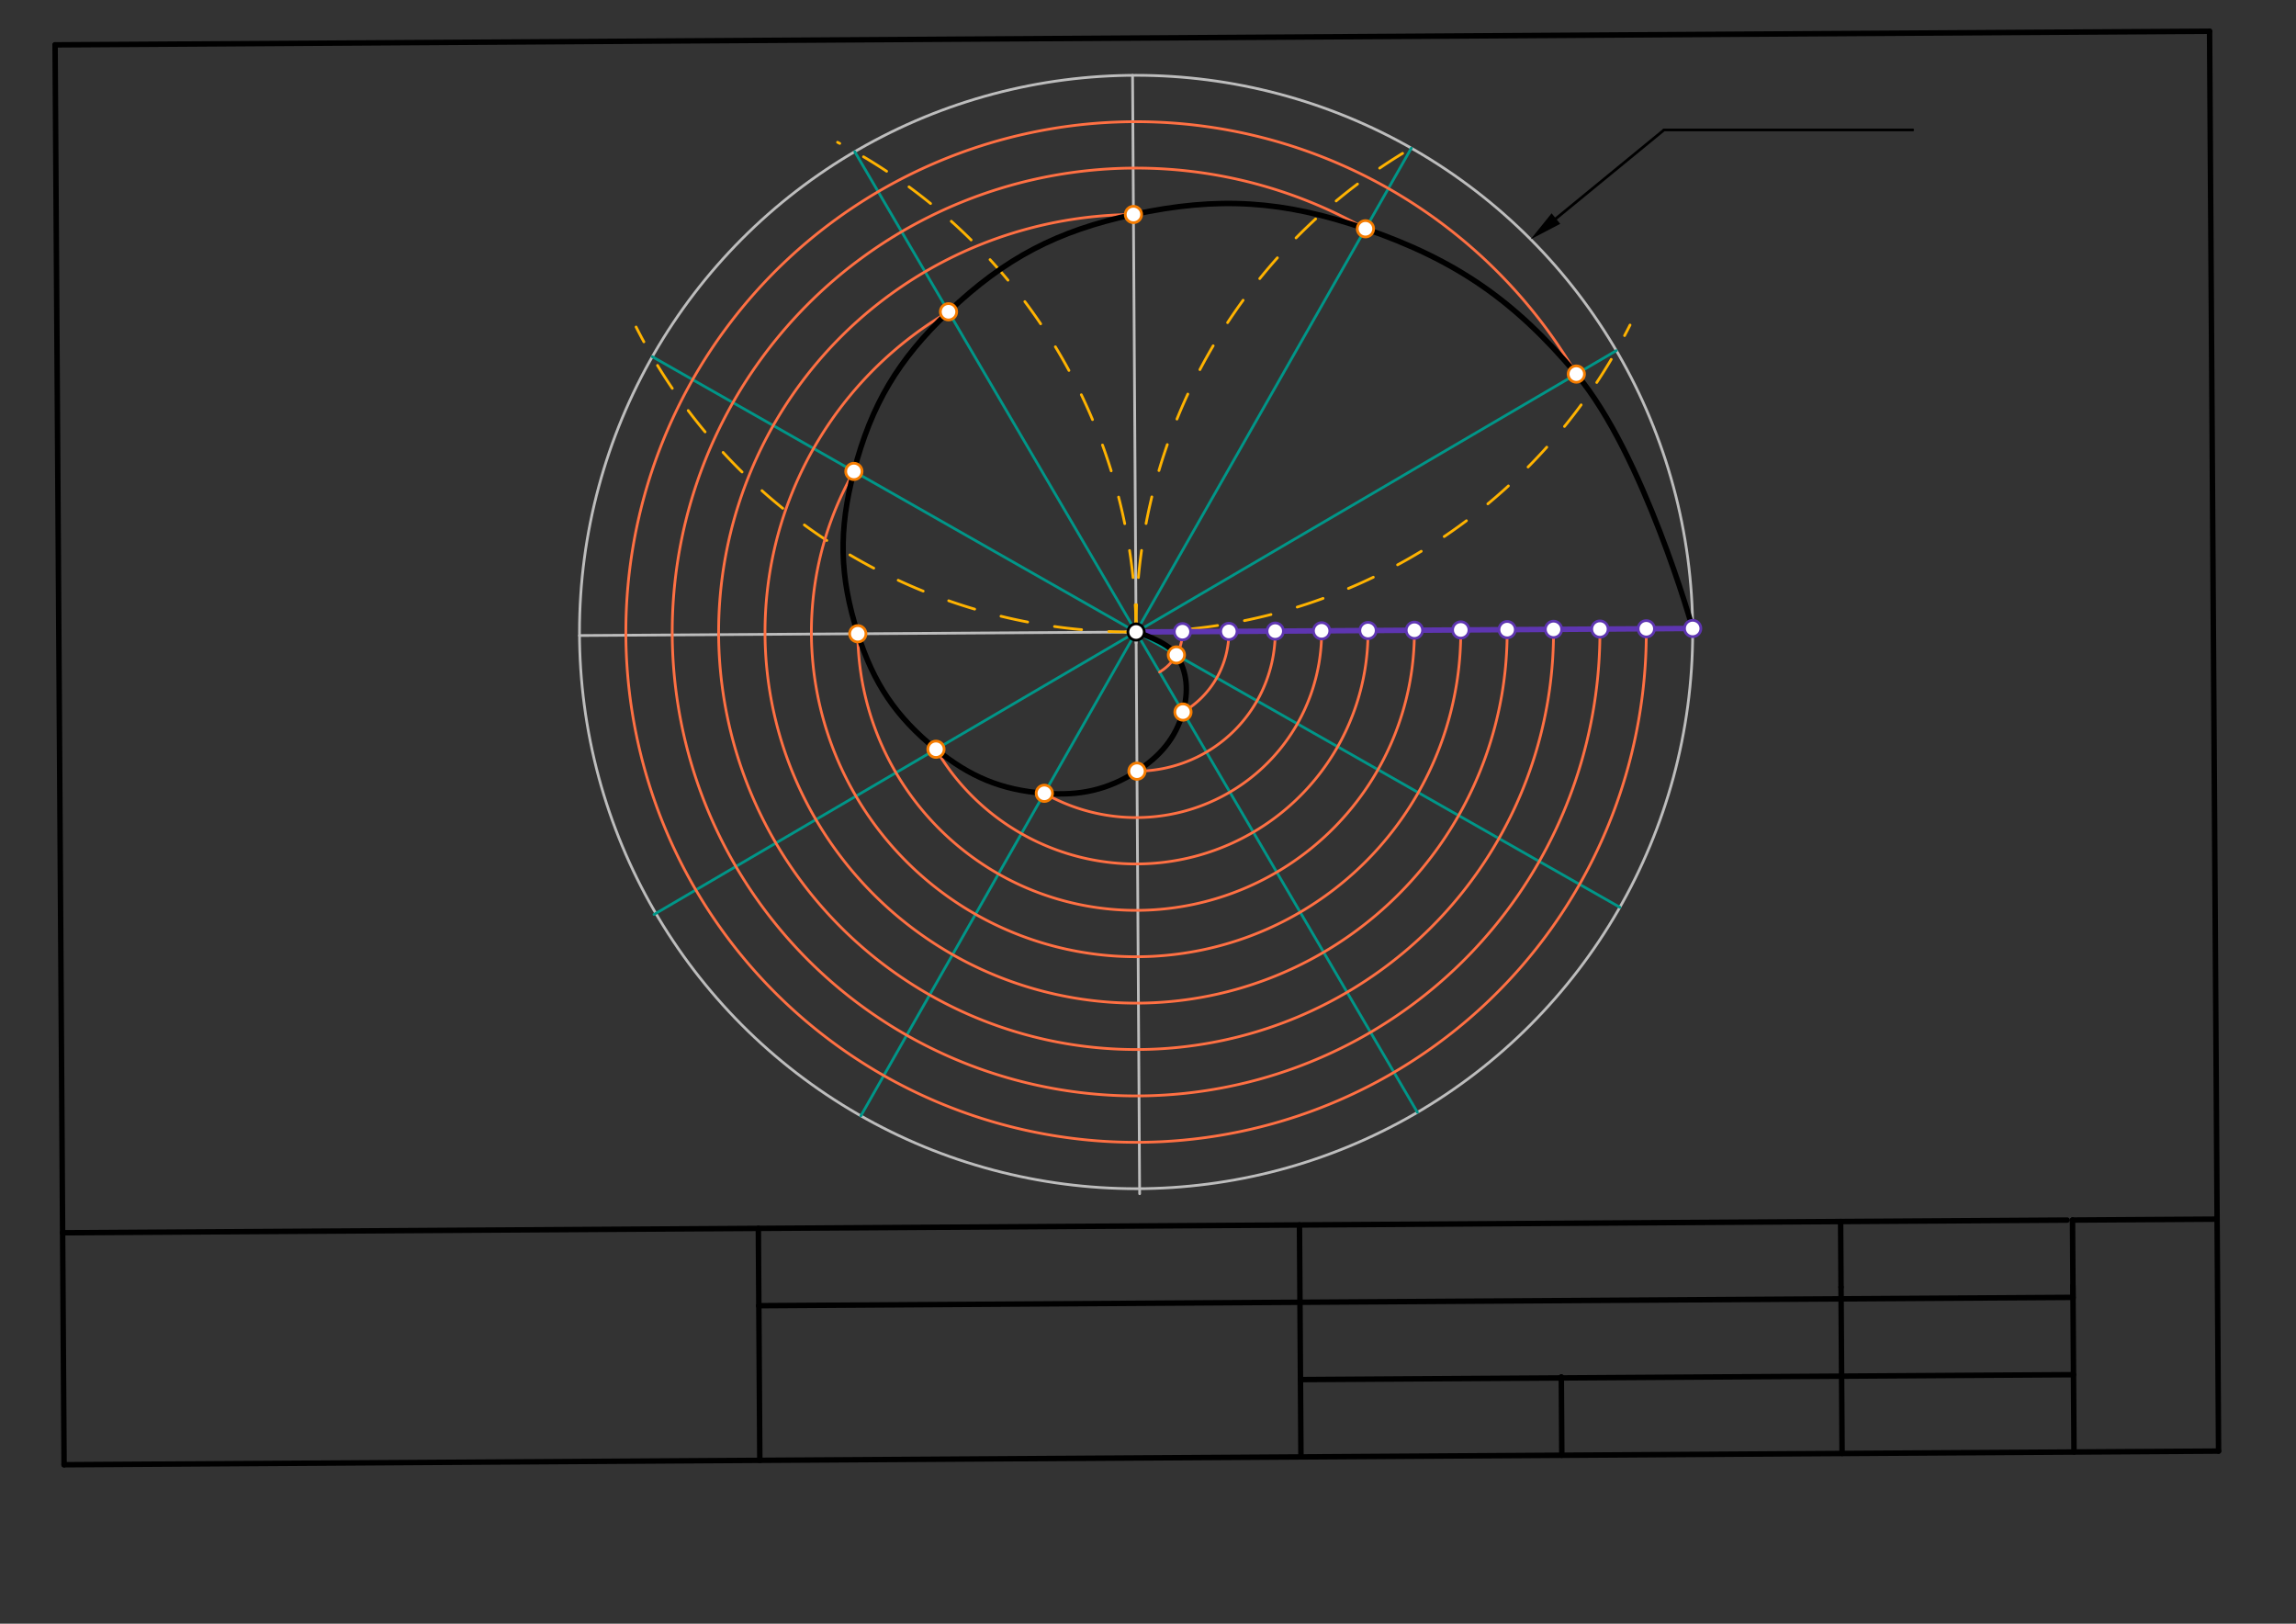 <svg xmlns="http://www.w3.org/2000/svg" class="svg--1it" height="100%" preserveAspectRatio="xMidYMid meet" viewBox="0 0 841.89 595.276" width="100%"><rect x="0" y="0" width="841.89" height="595.276" fill="#333333" stroke="none"/><defs><marker id="marker-arrow" markerHeight="16" markerUnits="userSpaceOnUse" markerWidth="24" orient="auto-start-reverse" refX="24" refY="4" viewBox="0 0 24 8"><path d="M 0 0 L 24 4 L 0 8 z" stroke="inherit"></path></marker></defs><g class="aux-layer--1FB"><g class="element--2qn"><line stroke="#BDBDBD" stroke-dasharray="none" stroke-linecap="round" stroke-width="1" x1="416.577" x2="415.285" y1="231.702" y2="27.612"></line></g><g class="element--2qn"><g class="center--1s5"><line x1="412.577" y1="231.702" x2="420.577" y2="231.702" stroke="#BDBDBD" stroke-width="1" stroke-linecap="round"></line><line x1="416.577" y1="227.702" x2="416.577" y2="235.702" stroke="#BDBDBD" stroke-width="1" stroke-linecap="round"></line><circle class="hit--230" cx="416.577" cy="231.702" r="4" stroke="none" fill="transparent"></circle></g><circle cx="416.577" cy="231.702" fill="none" r="204.094" stroke="#BDBDBD" stroke-dasharray="none" stroke-width="1"></circle></g><g class="element--2qn"><line stroke="#BDBDBD" stroke-dasharray="none" stroke-linecap="round" stroke-width="1" x1="416.577" x2="417.88" y1="231.702" y2="437.652"></line></g><g class="element--2qn"><line stroke="#BDBDBD" stroke-dasharray="none" stroke-linecap="round" stroke-width="1" x1="416.577" x2="620.667" y1="231.702" y2="230.41"></line></g><g class="element--2qn"><line stroke="#BDBDBD" stroke-dasharray="none" stroke-linecap="round" stroke-width="1" x1="416.577" x2="212.486" y1="231.702" y2="232.994"></line></g><g class="element--2qn"><path d="M 416.577 231.702 A 204.094 204.094 0 0 1 519.426 53.196" fill="none" stroke="#FFB300" stroke-dasharray="10" stroke-linecap="round" stroke-width="1"></path></g><g class="element--2qn"><path d="M 416.577 231.702 A 204.094 204.094 0 0 0 597.695 119.159" fill="none" stroke="#FFB300" stroke-dasharray="10" stroke-linecap="round" stroke-width="1"></path></g><g class="element--2qn"><path d="M 416.577 231.702 A 204.094 204.094 0 0 1 233.238 119.881" fill="none" stroke="#FFB300" stroke-dasharray="10" stroke-linecap="round" stroke-width="1"></path></g><g class="element--2qn"><path d="M 416.577 231.702 A 204.094 204.094 0 0 0 307.115 52.163" fill="none" stroke="#FFB300" stroke-dasharray="10" stroke-linecap="round" stroke-width="1"></path></g><g class="element--2qn"><line stroke="#009688" stroke-dasharray="none" stroke-linecap="round" stroke-width="1" x1="517.503" x2="416.577" y1="54.309" y2="231.702"></line></g><g class="element--2qn"><line stroke="#009688" stroke-dasharray="none" stroke-linecap="round" stroke-width="1" x1="416.577" x2="315.65" y1="231.702" y2="409.095"></line></g><g class="element--2qn"><line stroke="#009688" stroke-dasharray="none" stroke-linecap="round" stroke-width="1" x1="592.678" x2="416.577" y1="128.538" y2="231.702"></line></g><g class="element--2qn"><line stroke="#009688" stroke-dasharray="none" stroke-linecap="round" stroke-width="1" x1="416.577" x2="239.797" y1="231.702" y2="335.263"></line></g><g class="element--2qn"><line stroke="#009688" stroke-dasharray="none" stroke-linecap="round" stroke-width="1" x1="313.413" x2="416.577" y1="55.6" y2="231.702"></line></g><g class="element--2qn"><line stroke="#009688" stroke-dasharray="none" stroke-linecap="round" stroke-width="1" x1="239.183" x2="416.577" y1="130.775" y2="231.702"></line></g><g class="element--2qn"><line stroke="#009688" stroke-dasharray="none" stroke-linecap="round" stroke-width="1" x1="416.577" x2="593.97" y1="231.702" y2="332.628"></line></g><g class="element--2qn"><line stroke="#009688" stroke-dasharray="none" stroke-linecap="round" stroke-width="1" x1="416.577" x2="519.74" y1="231.702" y2="407.804"></line></g></g><g class="main-layer--3Vd"><g class="element--2qn"><line stroke="#000000" stroke-dasharray="none" stroke-linecap="round" stroke-width="2" x1="23.493" x2="813.493" y1="536.993" y2="531.993"></line></g><g class="element--2qn"><line stroke="#000000" stroke-dasharray="none" stroke-linecap="round" stroke-width="2" x1="23.493" x2="20.198" y1="536.993" y2="16.449"></line></g><g class="element--2qn"><line stroke="#000000" stroke-dasharray="none" stroke-linecap="round" stroke-width="2" x1="813.493" x2="810.198" y1="531.993" y2="11.449"></line></g><g class="element--2qn"><line stroke="#000000" stroke-dasharray="none" stroke-linecap="round" stroke-width="2" x1="20.198" x2="810.198" y1="16.449" y2="11.449"></line></g><g class="element--2qn"><line stroke="#000000" stroke-dasharray="none" stroke-linecap="round" stroke-width="2" x1="757.97" x2="22.955" y1="447.303" y2="451.955"></line></g><g class="element--2qn"><line stroke="#000000" stroke-dasharray="none" stroke-linecap="round" stroke-width="2" x1="675.062" x2="675.448" y1="471.876" y2="532.867"></line></g><g class="element--2qn"><line stroke="#000000" stroke-dasharray="none" stroke-linecap="round" stroke-width="2" x1="675.062" x2="674.91" y1="471.876" y2="447.829"></line></g><g class="element--2qn"><line stroke="#000000" stroke-dasharray="none" stroke-linecap="round" stroke-width="2" x1="760.1" x2="760.486" y1="471.337" y2="532.329"></line></g><g class="element--2qn"><line stroke="#000000" stroke-dasharray="none" stroke-linecap="round" stroke-width="2" x1="759.948" x2="760.13" y1="447.291" y2="476.084"></line></g><g class="element--2qn"><line stroke="#000000" stroke-dasharray="none" stroke-linecap="round" stroke-width="2" x1="278.068" x2="278.247" y1="450.341" y2="478.687"></line></g><g class="element--2qn"><line stroke="#000000" stroke-dasharray="none" stroke-linecap="round" stroke-width="2" x1="278.247" x2="760.127" y1="478.687" y2="475.637"></line></g><g class="element--2qn"><line stroke="#000000" stroke-dasharray="none" stroke-linecap="round" stroke-width="2" x1="278.247" x2="278.606" y1="478.687" y2="535.378"></line></g><g class="element--2qn"><line stroke="#000000" stroke-dasharray="none" stroke-linecap="round" stroke-width="2" x1="476.489" x2="476.848" y1="449.085" y2="505.777"></line></g><g class="element--2qn"><line stroke="#000000" stroke-dasharray="none" stroke-linecap="round" stroke-width="2" x1="476.848" x2="760.307" y1="505.777" y2="503.983"></line></g><g class="element--2qn"><line stroke="#000000" stroke-dasharray="none" stroke-linecap="round" stroke-width="2" x1="476.848" x2="477.027" y1="505.777" y2="534.123"></line></g><g class="element--2qn"><line stroke="#000000" stroke-dasharray="none" stroke-linecap="round" stroke-width="2" x1="759.948" x2="812.955" y1="447.291" y2="446.955"></line></g><g class="element--2qn"><line stroke="#5E35B1" stroke-dasharray="none" stroke-linecap="round" stroke-width="2" x1="416.577" x2="433.584" y1="231.702" y2="231.594"></line></g><g class="element--2qn"><line stroke="#5E35B1" stroke-dasharray="none" stroke-linecap="round" stroke-width="2" x1="433.584" x2="450.592" y1="231.594" y2="231.487"></line></g><g class="element--2qn"><line stroke="#5E35B1" stroke-dasharray="none" stroke-linecap="round" stroke-width="2" x1="450.592" x2="467.599" y1="231.487" y2="231.379"></line></g><g class="element--2qn"><line stroke="#5E35B1" stroke-dasharray="none" stroke-linecap="round" stroke-width="2" x1="467.599" x2="484.607" y1="231.379" y2="231.271"></line></g><g class="element--2qn"><line stroke="#5E35B1" stroke-dasharray="none" stroke-linecap="round" stroke-width="2" x1="484.607" x2="501.614" y1="231.271" y2="231.164"></line></g><g class="element--2qn"><line stroke="#5E35B1" stroke-dasharray="none" stroke-linecap="round" stroke-width="2" x1="501.614" x2="518.622" y1="231.164" y2="231.056"></line></g><g class="element--2qn"><line stroke="#5E35B1" stroke-dasharray="none" stroke-linecap="round" stroke-width="2" x1="518.622" x2="535.629" y1="231.056" y2="230.948"></line></g><g class="element--2qn"><line stroke="#5E35B1" stroke-dasharray="none" stroke-linecap="round" stroke-width="2" x1="535.629" x2="552.637" y1="230.948" y2="230.841"></line></g><g class="element--2qn"><line stroke="#5E35B1" stroke-dasharray="none" stroke-linecap="round" stroke-width="2" x1="552.637" x2="569.644" y1="230.841" y2="230.733"></line></g><g class="element--2qn"><line stroke="#5E35B1" stroke-dasharray="none" stroke-linecap="round" stroke-width="2" x1="569.644" x2="586.652" y1="230.733" y2="230.626"></line></g><g class="element--2qn"><line stroke="#5E35B1" stroke-dasharray="none" stroke-linecap="round" stroke-width="2" x1="586.652" x2="603.66" y1="230.626" y2="230.518"></line></g><g class="element--2qn"><line stroke="#5E35B1" stroke-dasharray="none" stroke-linecap="round" stroke-width="2" x1="603.66" x2="620.667" y1="230.518" y2="230.41"></line></g><g class="element--2qn"><path d="M 433.584 231.594 A 17.008 17.008 0 0 1 425.174 246.377" fill="none" stroke="#FF7043" stroke-dasharray="none" stroke-linecap="round" stroke-width="1"></path></g><g class="element--2qn"><path d="M 450.592 231.487 A 34.016 34.016 0 0 1 433.771 261.052" fill="none" stroke="#FF7043" stroke-dasharray="none" stroke-linecap="round" stroke-width="1"></path></g><g class="element--2qn"><path d="M 467.599 231.379 A 51.024 51.024 0 0 1 416.9 282.725" fill="none" stroke="#FF7043" stroke-dasharray="none" stroke-linecap="round" stroke-width="1"></path></g><g class="element--2qn"><path d="M 484.607 231.271 A 68.031 68.031 0 0 1 382.934 290.833" fill="none" stroke="#FF7043" stroke-dasharray="none" stroke-linecap="round" stroke-width="1"></path></g><g class="element--2qn"><path d="M 501.614 231.164 A 85.039 85.039 0 0 1 343.201 274.687" fill="none" stroke="#FF7043" stroke-dasharray="none" stroke-linecap="round" stroke-width="1"></path></g><g class="element--2qn"><path d="M 518.622 231.056 A 102.047 102.047 0 1 1 314.531 232.348" fill="none" stroke="#FF7043" stroke-dasharray="none" stroke-linecap="round" stroke-width="1"></path></g><g class="element--2qn"><path d="M 535.629 230.948 A 119.055 119.055 0 1 1 313.097 172.828" fill="none" stroke="#FF7043" stroke-dasharray="none" stroke-linecap="round" stroke-width="1"></path></g><g class="element--2qn"><path d="M 552.637 230.841 A 136.063 136.063 0 1 1 347.801 114.301" fill="none" stroke="#FF7043" stroke-dasharray="none" stroke-linecap="round" stroke-width="1"></path></g><g class="element--2qn"><path d="M 569.644 230.733 A 153.071 153.071 0 1 1 415.608 78.634" fill="none" stroke="#FF7043" stroke-dasharray="none" stroke-linecap="round" stroke-width="1"></path></g><g class="element--2qn"><path d="M 586.652 230.626 A 170.079 170.079 0 1 1 500.682 83.874" fill="none" stroke="#FF7043" stroke-dasharray="none" stroke-linecap="round" stroke-width="1"></path></g><g class="element--2qn"><path d="M 603.66 230.518 A 187.087 187.087 0 1 1 578.003 137.135" fill="none" stroke="#FF7043" stroke-dasharray="none" stroke-linecap="round" stroke-width="1"></path></g><g class="element--2qn"><path d="M 620.667 230.41 C 620.667 230.41, 602.685 166.539, 578.003 137.135 C 555.41 110.219, 533.887 95.335, 500.682 83.874 C 470.537 73.47, 446.772 71.948, 415.608 78.634 C 387.596 84.645, 368.554 94.579, 347.801 114.301 C 329.37 131.815, 319.518 148.253, 313.097 172.828 C 307.479 194.331, 307.769 211.212, 314.531 232.348 C 320.339 250.5, 328.426 262.72, 343.201 274.687 C 355.594 284.725, 367.095 289.63, 382.934 290.833 C 395.831 291.813, 406.1 289.675, 416.9 282.725 C 425.393 277.258, 431.079 270.65, 433.771 261.052 C 435.836 253.686, 435.488 246.358, 431.359 240.112 C 428.028 235.073, 416.577 231.702, 416.577 231.702 C 416.577 231.702, 428.028 235.073, 431.359 240.112 C 435.488 246.358, 435.836 253.686, 433.771 261.052 C 431.079 270.65, 425.393 277.258, 416.9 282.725 C 406.1 289.675, 395.831 291.813, 382.934 290.833 C 367.095 289.63, 355.594 284.725, 343.201 274.687 C 328.426 262.72, 320.339 250.5, 314.531 232.348 C 307.769 211.212, 307.479 194.331, 313.097 172.828 C 319.518 148.253, 329.37 131.815, 347.801 114.301 C 368.554 94.579, 387.596 84.645, 415.608 78.634 C 446.772 71.948, 470.537 73.47, 500.682 83.874 C 533.887 95.335, 555.41 110.219, 578.003 137.135 C 602.685 166.539, 620.667 230.41, 620.667 230.41" fill="none" stroke="#000000" stroke-linecap="round" stroke-width="2"></path></g><g class="element--2qn"><line stroke="#000000" stroke-dasharray="none" stroke-linecap="round" stroke-width="1" x1="570.523" x2="610.15" y1="80.128" y2="47.638"></line><path d="M561.243,87.736 l12,2.5 l0,-5 z" fill="#000000" stroke="#000000" stroke-width="0" transform="rotate(320.652, 561.243, 87.736)"></path></g><g class="element--2qn"><line stroke="#000000" stroke-dasharray="none" stroke-linecap="round" stroke-width="1" x1="610.15" x2="701.35" y1="47.638" y2="47.638"></line></g><g class="element--2qn"><line stroke="#000000" stroke-dasharray="none" stroke-linecap="round" stroke-width="2" x1="572.5" x2="572.682" y1="504.773" y2="533.517"></line></g><g class="element--2qn"><circle cx="416.577" cy="231.702" r="3" stroke="#000000" stroke-width="1" fill="#ffffff"></circle>}</g><g class="element--2qn"><circle cx="433.584" cy="231.594" r="3" stroke="#5E35B1" stroke-width="1" fill="#ffffff"></circle>}</g><g class="element--2qn"><circle cx="450.592" cy="231.487" r="3" stroke="#5E35B1" stroke-width="1" fill="#ffffff"></circle>}</g><g class="element--2qn"><circle cx="467.599" cy="231.379" r="3" stroke="#5E35B1" stroke-width="1" fill="#ffffff"></circle>}</g><g class="element--2qn"><circle cx="484.607" cy="231.271" r="3" stroke="#5E35B1" stroke-width="1" fill="#ffffff"></circle>}</g><g class="element--2qn"><circle cx="501.614" cy="231.164" r="3" stroke="#5E35B1" stroke-width="1" fill="#ffffff"></circle>}</g><g class="element--2qn"><circle cx="518.622" cy="231.056" r="3" stroke="#5E35B1" stroke-width="1" fill="#ffffff"></circle>}</g><g class="element--2qn"><circle cx="535.629" cy="230.948" r="3" stroke="#5E35B1" stroke-width="1" fill="#ffffff"></circle>}</g><g class="element--2qn"><circle cx="552.637" cy="230.841" r="3" stroke="#5E35B1" stroke-width="1" fill="#ffffff"></circle>}</g><g class="element--2qn"><circle cx="569.644" cy="230.733" r="3" stroke="#5E35B1" stroke-width="1" fill="#ffffff"></circle>}</g><g class="element--2qn"><circle cx="586.652" cy="230.626" r="3" stroke="#5E35B1" stroke-width="1" fill="#ffffff"></circle>}</g><g class="element--2qn"><circle cx="603.66" cy="230.518" r="3" stroke="#5E35B1" stroke-width="1" fill="#ffffff"></circle>}</g><g class="element--2qn"><circle cx="620.667" cy="230.41" r="3" stroke="#5E35B1" stroke-width="1" fill="#ffffff"></circle>}</g><g class="element--2qn"><circle cx="431.359" cy="240.112" r="3" stroke="#F57C00" stroke-width="1" fill="#ffffff"></circle>}</g><g class="element--2qn"><circle cx="433.771" cy="261.052" r="3" stroke="#F57C00" stroke-width="1" fill="#ffffff"></circle>}</g><g class="element--2qn"><circle cx="416.9" cy="282.725" r="3" stroke="#F57C00" stroke-width="1" fill="#ffffff"></circle>}</g><g class="element--2qn"><circle cx="382.934" cy="290.833" r="3" stroke="#F57C00" stroke-width="1" fill="#ffffff"></circle>}</g><g class="element--2qn"><circle cx="343.201" cy="274.687" r="3" stroke="#F57C00" stroke-width="1" fill="#ffffff"></circle>}</g><g class="element--2qn"><circle cx="314.531" cy="232.348" r="3" stroke="#F57C00" stroke-width="1" fill="#ffffff"></circle>}</g><g class="element--2qn"><circle cx="313.097" cy="172.828" r="3" stroke="#F57C00" stroke-width="1" fill="#ffffff"></circle>}</g><g class="element--2qn"><circle cx="347.801" cy="114.301" r="3" stroke="#F57C00" stroke-width="1" fill="#ffffff"></circle>}</g><g class="element--2qn"><circle cx="415.608" cy="78.634" r="3" stroke="#F57C00" stroke-width="1" fill="#ffffff"></circle>}</g><g class="element--2qn"><circle cx="500.682" cy="83.874" r="3" stroke="#F57C00" stroke-width="1" fill="#ffffff"></circle>}</g><g class="element--2qn"><circle cx="578.003" cy="137.135" r="3" stroke="#F57C00" stroke-width="1" fill="#ffffff"></circle>}</g></g><g class="snaps-layer--2PT"></g><g class="temp-layer--rAP"></g></svg>